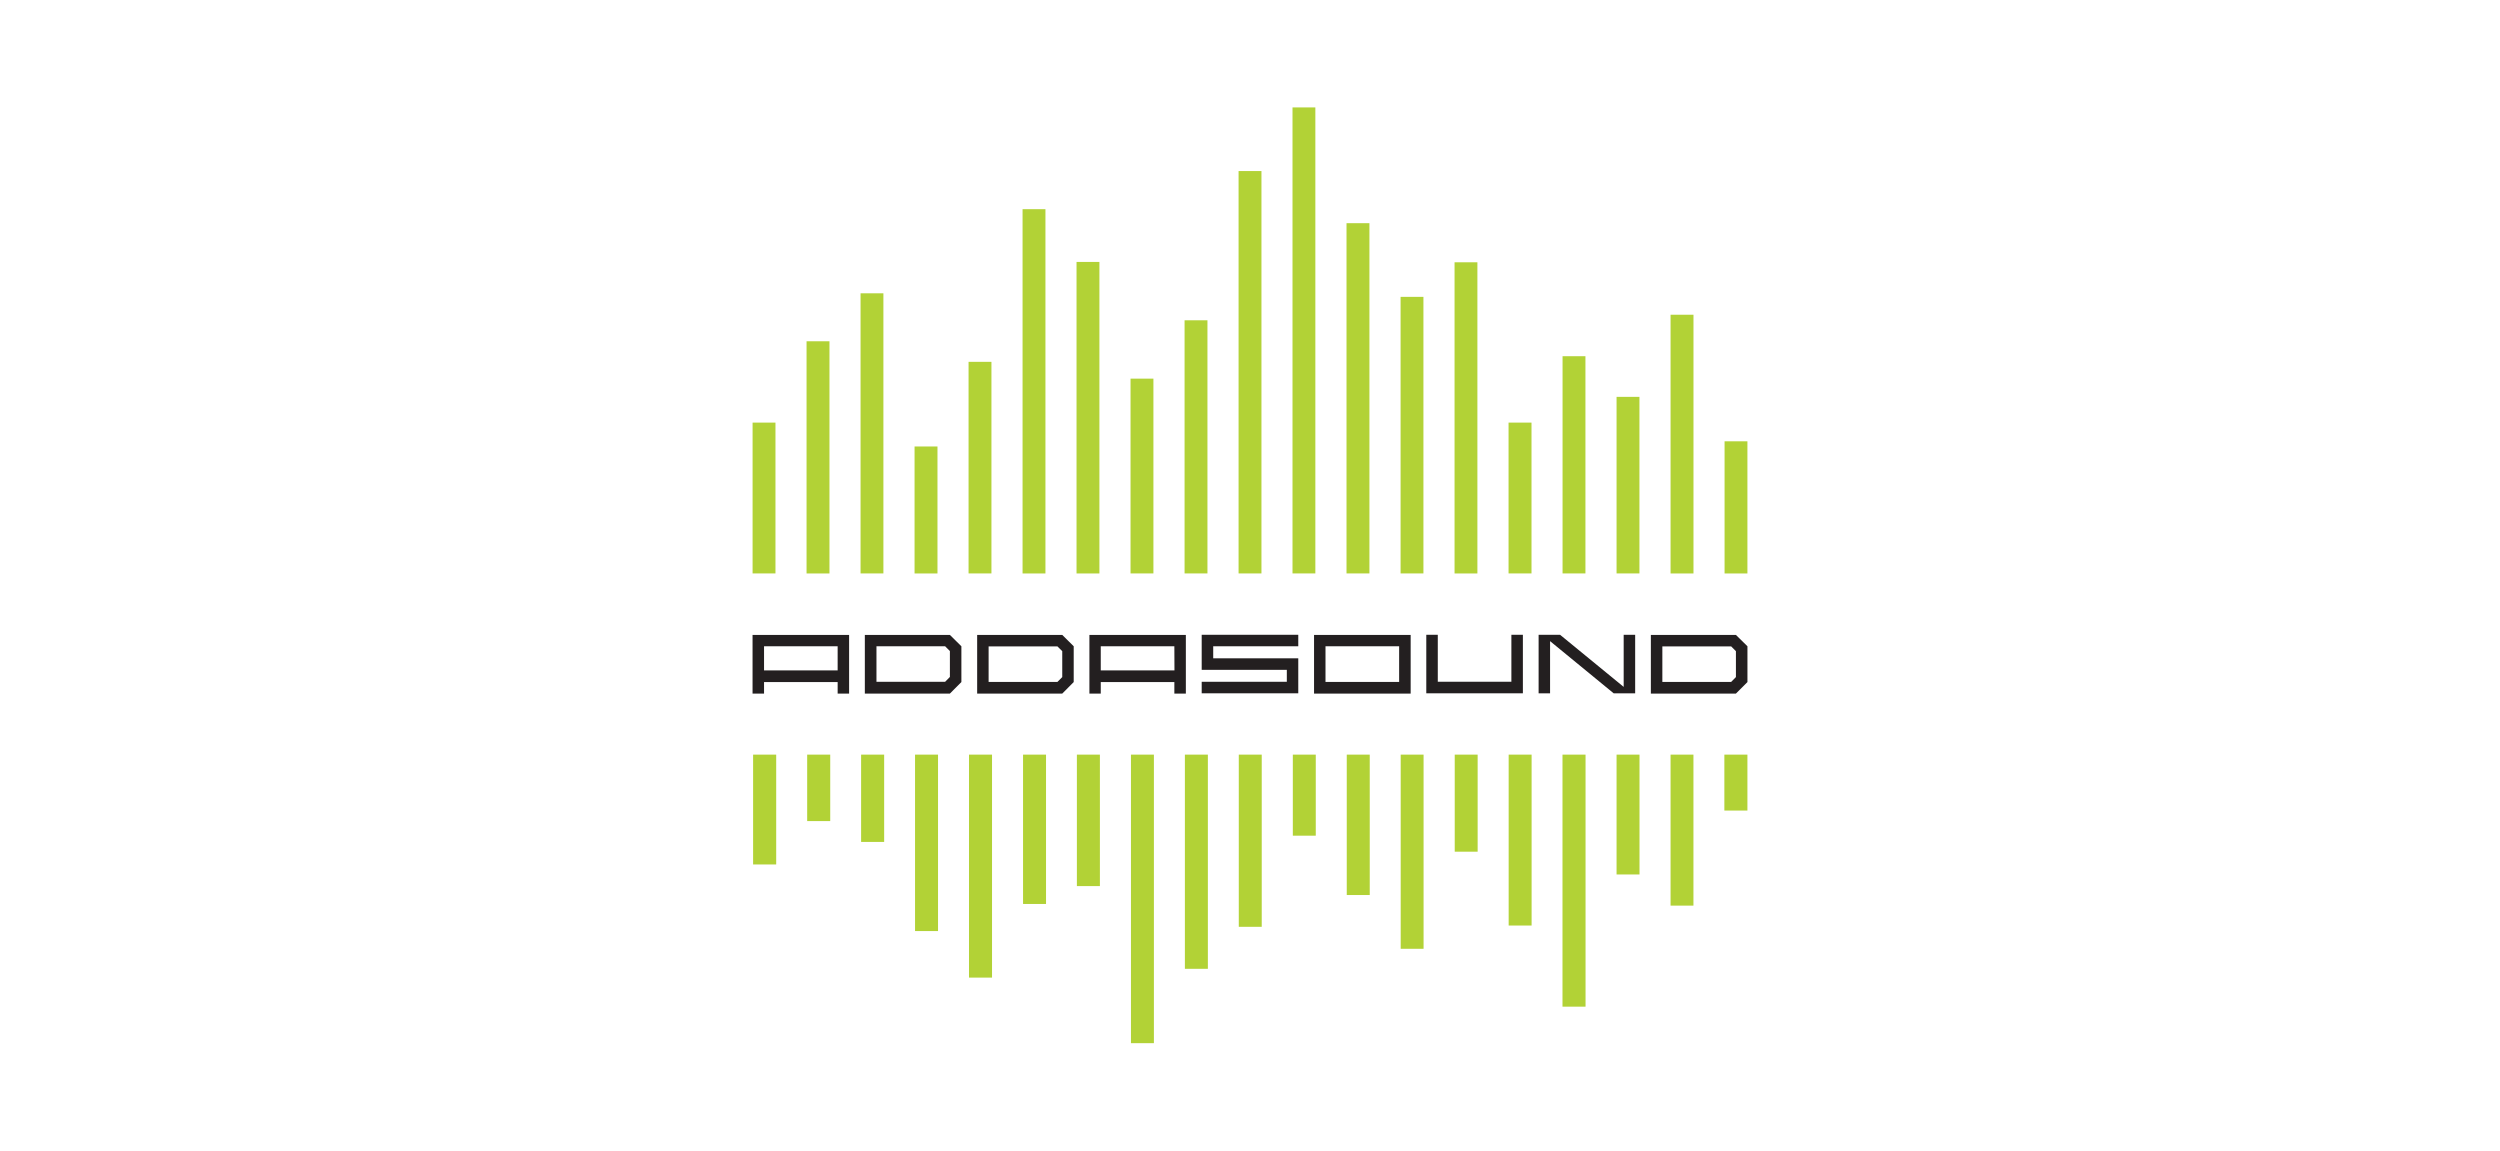 <svg xmlns="http://www.w3.org/2000/svg" id="fa846dee-e4a2-4b1a-913e-5d22511c6809" data-name="Layer 1" viewBox="0 0 724.5 333.43"><defs><style>.b8e23a73-b61a-402a-97ca-65fc0b788b29{fill:#b2d236;}.b41c3486-39a6-40ef-85bb-4756c4aa3d9b{fill:#231f20;}</style></defs><title>Addasound_logo</title><rect class="b8e23a73-b61a-402a-97ca-65fc0b788b29" x="218.1" y="122.47" width="6.63" height="43.71"></rect><rect class="b8e23a73-b61a-402a-97ca-65fc0b788b29" x="233.74" y="98.9" width="6.64" height="67.29"></rect><rect class="b8e23a73-b61a-402a-97ca-65fc0b788b29" x="249.39" y="85" width="6.62" height="81.18"></rect><rect class="b8e23a73-b61a-402a-97ca-65fc0b788b29" x="265.04" y="129.39" width="6.64" height="36.8"></rect><rect class="b8e23a73-b61a-402a-97ca-65fc0b788b29" x="280.69" y="104.86" width="6.63" height="61.32"></rect><rect class="b8e23a73-b61a-402a-97ca-65fc0b788b29" x="296.34" y="60.62" width="6.63" height="105.57"></rect><rect class="b8e23a73-b61a-402a-97ca-65fc0b788b29" x="311.98" y="75.91" width="6.63" height="90.28"></rect><rect class="b8e23a73-b61a-402a-97ca-65fc0b788b29" x="327.63" y="109.73" width="6.63" height="56.45"></rect><rect class="b8e23a73-b61a-402a-97ca-65fc0b788b29" x="343.29" y="92.82" width="6.63" height="73.36"></rect><rect class="b8e23a73-b61a-402a-97ca-65fc0b788b29" x="358.94" y="49.57" width="6.63" height="116.61"></rect><rect class="b8e23a73-b61a-402a-97ca-65fc0b788b29" x="374.57" y="31.13" width="6.62" height="135.05"></rect><rect class="b8e23a73-b61a-402a-97ca-65fc0b788b29" x="390.22" y="64.68" width="6.64" height="101.5"></rect><rect class="b8e23a73-b61a-402a-97ca-65fc0b788b29" x="405.89" y="86.03" width="6.62" height="80.15"></rect><rect class="b8e23a73-b61a-402a-97ca-65fc0b788b29" x="421.53" y="76.01" width="6.62" height="90.18"></rect><rect class="b8e23a73-b61a-402a-97ca-65fc0b788b29" x="437.18" y="122.47" width="6.65" height="43.71"></rect><rect class="b8e23a73-b61a-402a-97ca-65fc0b788b29" x="452.83" y="103.23" width="6.63" height="62.95"></rect><rect class="b8e23a73-b61a-402a-97ca-65fc0b788b29" x="468.48" y="115.01" width="6.63" height="51.17"></rect><rect class="b8e23a73-b61a-402a-97ca-65fc0b788b29" x="484.13" y="91.21" width="6.64" height="74.98"></rect><rect class="b8e23a73-b61a-402a-97ca-65fc0b788b29" x="499.78" y="127.89" width="6.62" height="38.3"></rect><rect class="b8e23a73-b61a-402a-97ca-65fc0b788b29" x="218.25" y="218.69" width="6.69" height="31.83"></rect><rect class="b8e23a73-b61a-402a-97ca-65fc0b788b29" x="233.92" y="218.69" width="6.68" height="19.26"></rect><rect class="b8e23a73-b61a-402a-97ca-65fc0b788b29" x="249.55" y="218.69" width="6.68" height="25.3"></rect><rect class="b8e23a73-b61a-402a-97ca-65fc0b788b29" x="265.18" y="218.69" width="6.66" height="51.13"></rect><rect class="b8e23a73-b61a-402a-97ca-65fc0b788b29" x="280.82" y="218.69" width="6.67" height="64.62"></rect><rect class="b8e23a73-b61a-402a-97ca-65fc0b788b29" x="296.48" y="218.69" width="6.66" height="43.28"></rect><rect class="b8e23a73-b61a-402a-97ca-65fc0b788b29" x="312.08" y="218.69" width="6.67" height="38.1"></rect><rect class="b8e23a73-b61a-402a-97ca-65fc0b788b29" x="327.75" y="218.69" width="6.65" height="83.62"></rect><rect class="b8e23a73-b61a-402a-97ca-65fc0b788b29" x="343.38" y="218.69" width="6.66" height="62.07"></rect><rect class="b8e23a73-b61a-402a-97ca-65fc0b788b29" x="359" y="218.69" width="6.65" height="49.9"></rect><rect class="b8e23a73-b61a-402a-97ca-65fc0b788b29" x="374.66" y="218.69" width="6.65" height="23.49"></rect><rect class="b8e23a73-b61a-402a-97ca-65fc0b788b29" x="390.29" y="218.69" width="6.66" height="40.69"></rect><rect class="b8e23a73-b61a-402a-97ca-65fc0b788b29" x="405.92" y="218.69" width="6.63" height="56.27"></rect><rect class="b8e23a73-b61a-402a-97ca-65fc0b788b29" x="421.58" y="218.69" width="6.64" height="28.13"></rect><rect class="b8e23a73-b61a-402a-97ca-65fc0b788b29" x="437.21" y="218.69" width="6.65" height="49.53"></rect><rect class="b8e23a73-b61a-402a-97ca-65fc0b788b29" x="452.81" y="218.69" width="6.68" height="73.04"></rect><rect class="b8e23a73-b61a-402a-97ca-65fc0b788b29" x="468.48" y="218.69" width="6.65" height="34.73"></rect><rect class="b8e23a73-b61a-402a-97ca-65fc0b788b29" x="484.13" y="218.69" width="6.63" height="43.76"></rect><rect class="b8e23a73-b61a-402a-97ca-65fc0b788b29" x="499.72" y="218.69" width="6.68" height="16.21"></rect><polygon class="b41c3486-39a6-40ef-85bb-4756c4aa3d9b" points="376.24 187.29 376.24 183.96 351.59 183.96 348.25 183.96 348.25 187.29 348.25 190.81 348.25 193.46 348.25 194.12 372.92 194.12 372.92 197.58 348.25 197.58 348.25 200.92 376.24 200.92 376.24 200.72 376.24 197.58 376.24 194.15 376.24 191.31 376.24 190.78 351.59 190.78 351.59 187.29 376.24 187.29"></polygon><path class="b41c3486-39a6-40ef-85bb-4756c4aa3d9b" d="M340.36,184H315.71v17H319v-3.34h21.33v3.34h3.33V184Zm0,10.29H319v-7h21.33Z"></path><path class="b41c3486-39a6-40ef-85bb-4756c4aa3d9b" d="M242.75,184H218.09v17h3.33v-3.34h21.33v3.34h3.32V184Zm0,10.29H221.42v-7h21.33Z"></path><path class="b41c3486-39a6-40ef-85bb-4756c4aa3d9b" d="M405.47,184H380.81v17h28V184Zm0,13.62H384.13V187.29h21.34Z"></path><polygon class="b41c3486-39a6-40ef-85bb-4756c4aa3d9b" points="470.54 183.96 470.54 199.06 452.11 183.96 449.21 183.96 446.95 183.96 445.89 183.96 445.89 200.92 449.21 200.92 449.21 185.8 467.64 200.92 470.54 200.92 472.8 200.92 473.87 200.92 473.87 183.96 470.54 183.96"></polygon><polygon class="b41c3486-39a6-40ef-85bb-4756c4aa3d9b" points="438 183.96 438 197.57 416.67 197.57 416.67 183.96 413.34 183.96 413.34 200.92 414.4 200.92 416.67 200.92 438 200.92 440.14 200.92 441.33 200.92 441.33 183.96 438 183.96"></polygon><path class="b41c3486-39a6-40ef-85bb-4756c4aa3d9b" d="M503.07,184H478.42v17h24.65l3.34-3.34V187.29Zm-21.32,3.33H501.7l1.37,1.38v7.51l-1.38,1.4H481.75Z"></path><path class="b41c3486-39a6-40ef-85bb-4756c4aa3d9b" d="M307.84,184H283.18v17h24.66l3.32-3.34V187.29Zm-21.34,3.33h19.95l1.39,1.38v7.51l-1.4,1.4H286.5Z"></path><path class="b41c3486-39a6-40ef-85bb-4756c4aa3d9b" d="M275.28,184H250.63v17h24.65l3.33-3.34V187.29ZM254,187.29H273.9l1.38,1.38v7.51l-1.38,1.4H254Z"></path></svg>